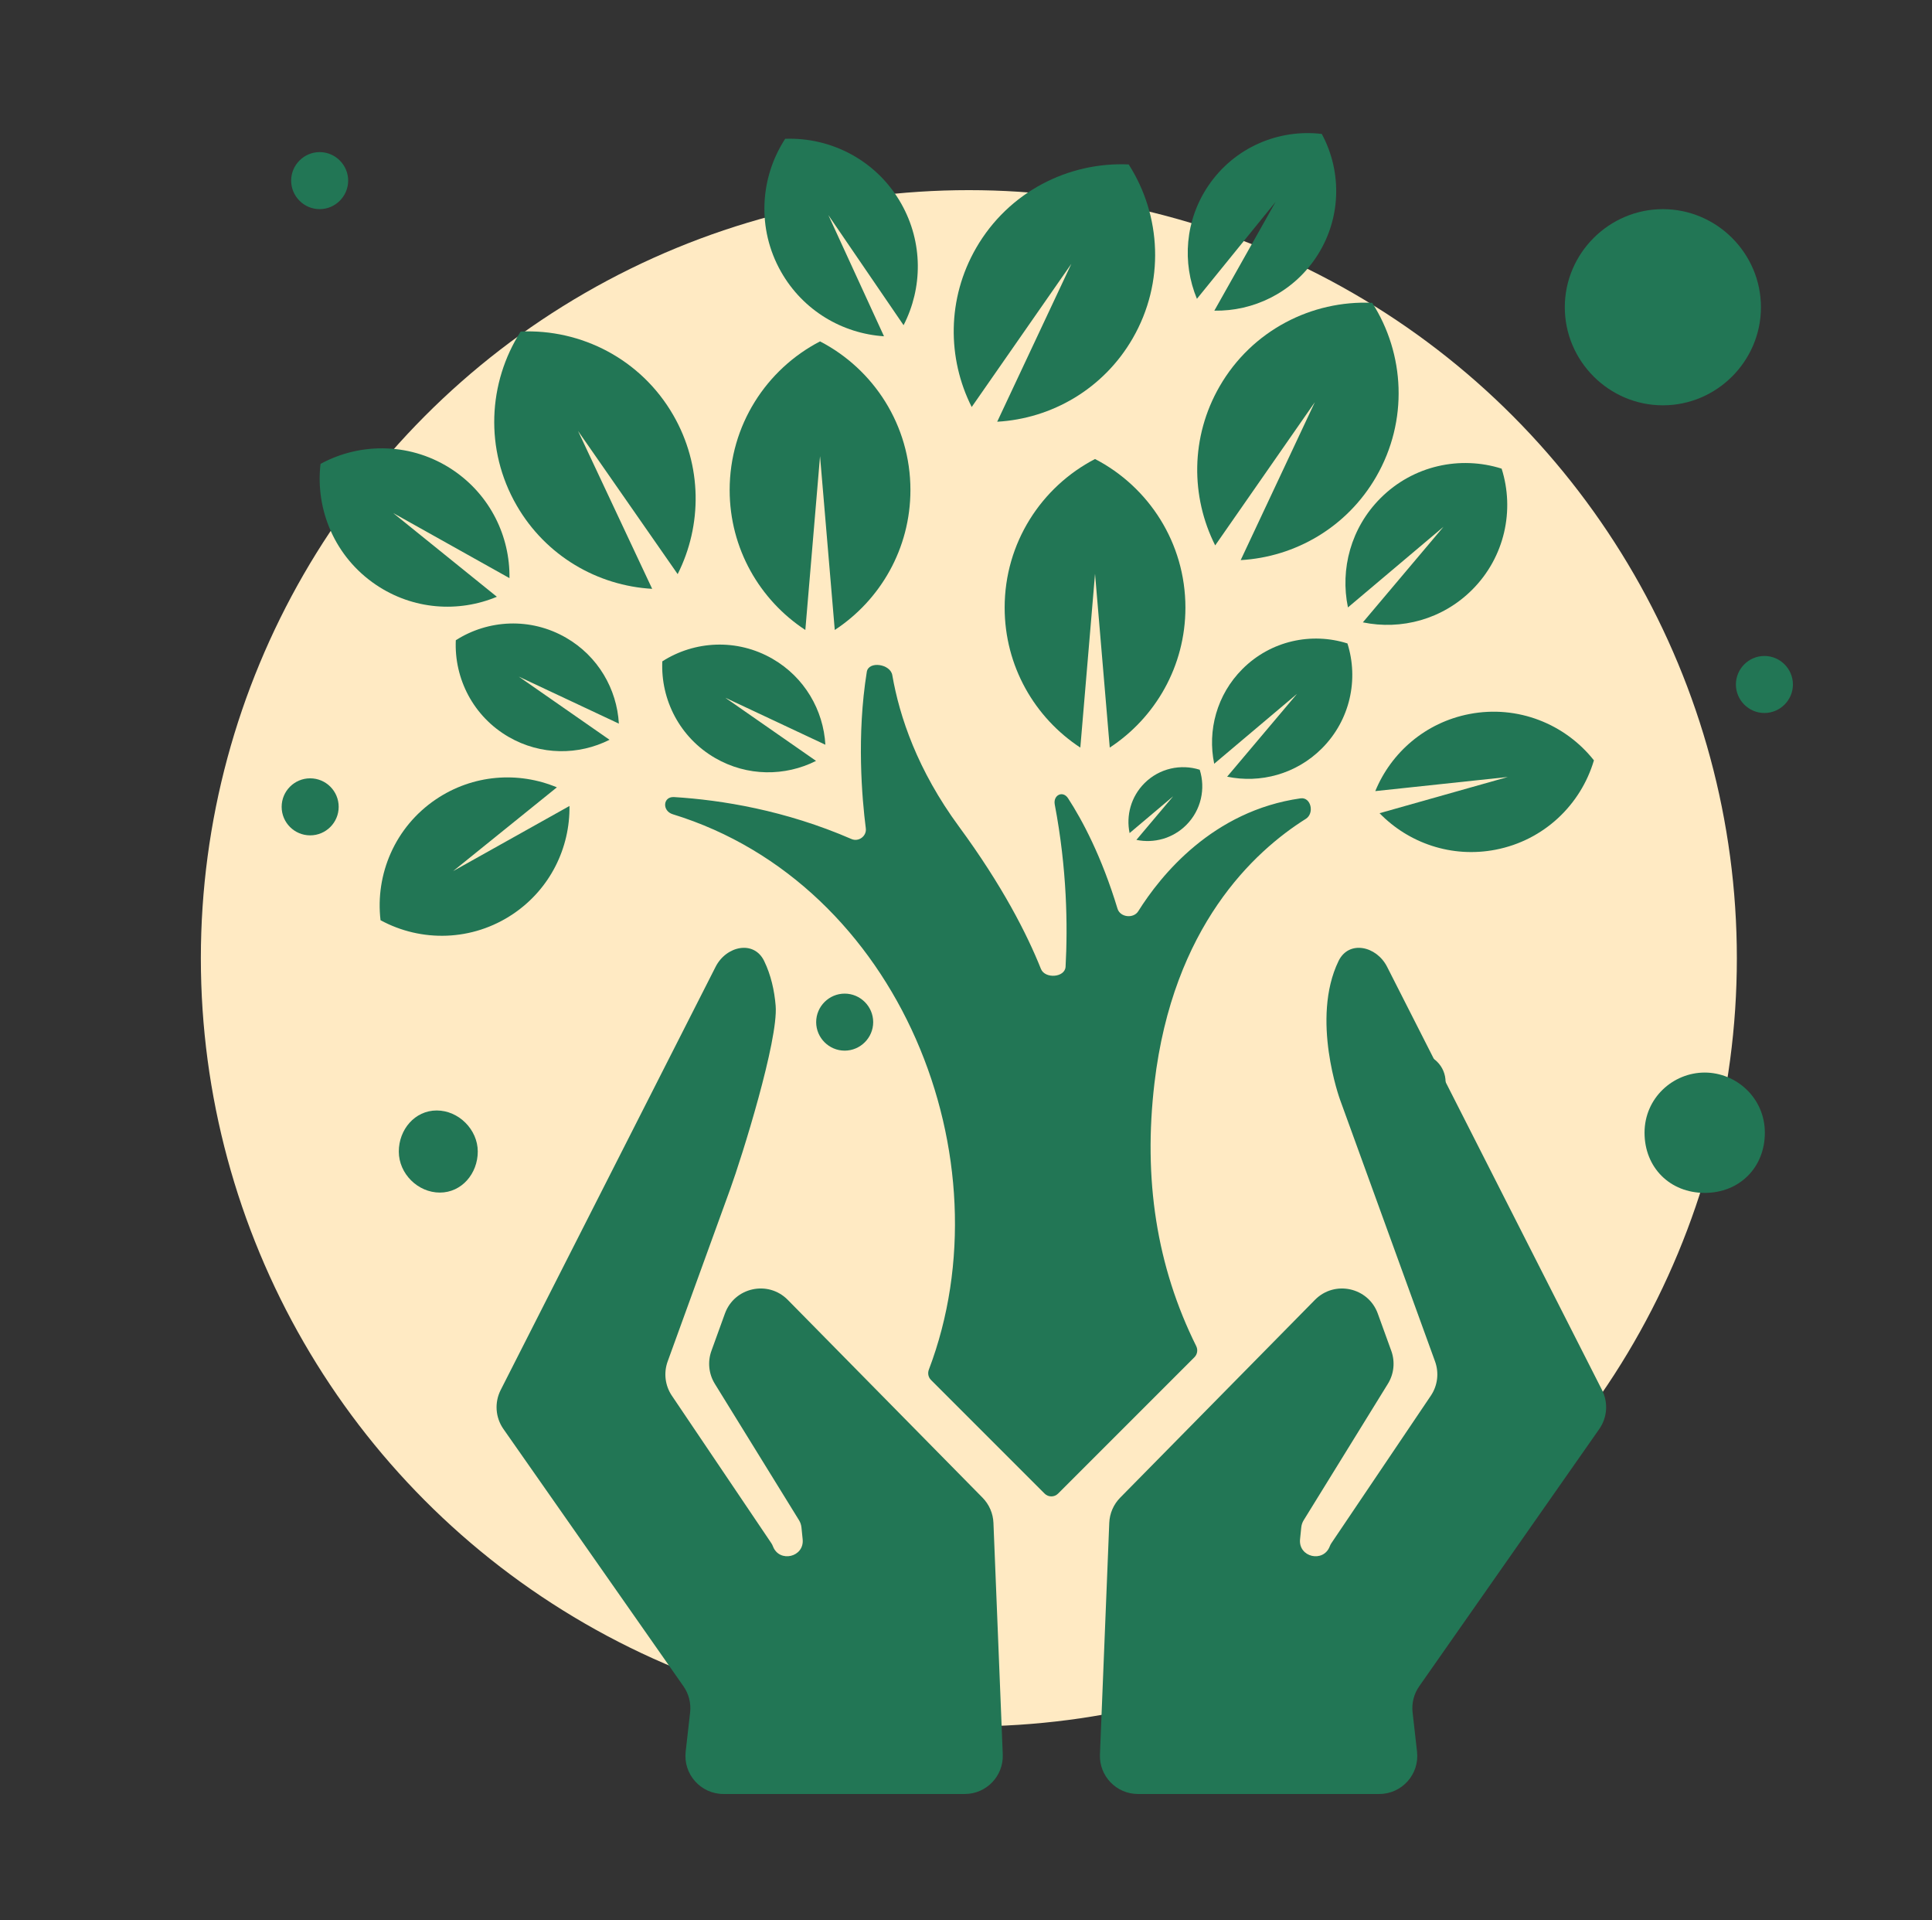 <svg width="161" height="160" viewBox="0 0 161 160" fill="none" xmlns="http://www.w3.org/2000/svg">
<rect x="0" y="0" width="161" height="160" fill="#333333" stroke="none"/>
<circle cx="80.738" cy="79.842" r="64" fill="#FFEAC3"/>
<path fill-rule="evenodd" clip-rule="evenodd" d="M56.061 67.84C55.161 67.563 55.237 66.352 56.176 66.41C60.145 66.656 65.437 67.51 70.959 69.907C71.554 70.165 72.233 69.661 72.151 69.018C71.83 66.51 71.378 61.288 72.233 55.978C72.384 55.046 74.195 55.316 74.357 56.247C74.96 59.722 76.459 64.169 79.911 68.865C83.536 73.794 85.588 77.835 86.745 80.729C87.082 81.573 88.748 81.454 88.798 80.546C88.983 77.165 88.92 72.402 87.897 67.033C87.747 66.245 88.569 65.839 89.006 66.511C90.195 68.34 91.797 71.337 93.127 75.712C93.346 76.433 94.455 76.559 94.855 75.921C96.731 72.93 101.056 67.554 108.383 66.516C109.247 66.394 109.557 67.761 108.818 68.225C104.504 70.936 97.746 77.186 96.206 90.232C95.261 98.232 96.377 105.496 99.685 112.154C99.838 112.462 99.781 112.836 99.537 113.079L88.172 124.444C87.863 124.754 87.362 124.754 87.052 124.444L77.583 114.975C77.359 114.751 77.291 114.415 77.403 114.119C84.073 96.592 74.99 73.656 56.061 67.84Z" fill="#227655"/>
<path fill-rule="evenodd" clip-rule="evenodd" d="M37.984 53.343C40.675 51.622 44.21 51.424 47.168 53.132C49.847 54.679 51.409 57.417 51.572 60.291L43.233 56.374L50.795 61.637C48.224 62.933 45.072 62.949 42.393 61.402C39.435 59.694 37.839 56.535 37.984 53.343Z" fill="#227655"/>
<path fill-rule="evenodd" clip-rule="evenodd" d="M68.337 28.444C72.811 30.763 75.869 35.437 75.869 40.825C75.869 45.705 73.361 49.998 69.564 52.488L68.337 38.006L67.111 52.488C63.313 49.998 60.805 45.705 60.805 40.825C60.805 35.437 63.863 30.763 68.337 28.444Z" fill="#227655"/>
<path fill-rule="evenodd" clip-rule="evenodd" d="M112.286 53.61C109.301 52.663 105.905 53.373 103.538 55.74C101.394 57.884 100.61 60.872 101.184 63.634L108.085 57.811L102.262 64.711C105.024 65.286 108.012 64.502 110.156 62.358C112.523 59.991 113.232 56.595 112.286 53.61Z" fill="#227655"/>
<path fill-rule="evenodd" clip-rule="evenodd" d="M43.388 27.624C48.422 27.396 53.407 29.914 56.101 34.58C58.541 38.806 58.516 43.779 56.472 47.834L48.169 35.905L54.347 49.06C49.814 48.803 45.495 46.339 43.055 42.112C40.361 37.446 40.672 31.87 43.388 27.624Z" fill="#227655"/>
<path fill-rule="evenodd" clip-rule="evenodd" d="M91.253 38.244C95.728 40.563 98.785 45.237 98.785 50.625C98.785 55.505 96.277 59.798 92.48 62.288L91.253 47.806L90.027 62.288C86.229 59.798 83.721 55.505 83.721 50.625C83.721 45.237 86.779 40.563 91.253 38.244Z" fill="#227655"/>
<path fill-rule="evenodd" clip-rule="evenodd" d="M114.35 25.231C109.316 25.003 104.331 27.521 101.637 32.187C99.197 36.413 99.222 41.386 101.266 45.441L109.569 33.512L103.391 46.667C107.924 46.41 112.243 43.945 114.683 39.719C117.377 35.053 117.066 29.477 114.35 25.231Z" fill="#227655"/>
<path fill-rule="evenodd" clip-rule="evenodd" d="M94.059 13.701C89.025 13.473 84.04 15.991 81.346 20.657C78.906 24.884 78.931 29.856 80.975 33.911L89.278 21.983L83.1 35.137C87.633 34.88 91.952 32.416 94.392 28.19C97.086 23.523 96.775 17.947 94.059 13.701Z" fill="#227655"/>
<path fill-rule="evenodd" clip-rule="evenodd" d="M65.432 11.564C69.281 11.422 73.074 13.38 75.102 16.964C76.939 20.209 76.886 24.009 75.298 27.094L69.031 17.924L73.666 28.018C70.203 27.791 66.919 25.879 65.082 22.634C63.054 19.05 63.329 14.791 65.432 11.564Z" fill="#227655"/>
<path fill-rule="evenodd" clip-rule="evenodd" d="M110.149 11.16C106.567 10.731 102.876 12.267 100.707 15.455C98.742 18.344 98.498 21.895 99.743 24.897L106.299 16.82L101.195 25.884C104.445 25.94 107.658 24.408 109.623 21.52C111.792 18.331 111.863 14.334 110.149 11.16Z" fill="#227655"/>
<path fill-rule="evenodd" clip-rule="evenodd" d="M125.136 39.046C121.693 37.954 117.775 38.772 115.045 41.503C112.571 43.976 111.667 47.423 112.329 50.609L120.29 43.892L113.572 51.853C116.759 52.515 120.206 51.611 122.679 49.138C125.41 46.407 126.228 42.489 125.136 39.046Z" fill="#227655"/>
<path fill-rule="evenodd" clip-rule="evenodd" d="M26.711 38.65C30.095 36.811 34.362 36.876 37.773 39.183C40.862 41.272 42.506 44.699 42.456 48.168L32.764 42.744L41.406 49.721C38.204 51.059 34.412 50.809 31.323 48.719C27.912 46.412 26.263 42.476 26.711 38.65Z" fill="#227655"/>
<path fill-rule="evenodd" clip-rule="evenodd" d="M132.827 63.35C131.735 67.044 128.671 70.015 124.628 70.796C120.966 71.503 117.381 70.243 114.963 67.754L125.652 64.736L114.607 65.913C115.925 62.703 118.784 60.199 122.445 59.492C126.488 58.711 130.438 60.329 132.827 63.35Z" fill="#227655"/>
<path fill-rule="evenodd" clip-rule="evenodd" d="M31.711 76.67C35.095 78.51 39.362 78.445 42.773 76.138C45.862 74.048 47.506 70.622 47.456 67.152L37.764 72.576L46.406 65.6C43.204 64.261 39.412 64.512 36.323 66.601C32.912 68.908 31.263 72.845 31.711 76.67Z" fill="#227655"/>
<path fill-rule="evenodd" clip-rule="evenodd" d="M63.678 80.064C62.824 78.309 60.519 78.809 59.635 80.549L41.724 115.811C41.194 116.854 41.282 118.105 41.953 119.063L56.957 140.498C57.4 141.13 57.597 141.903 57.51 142.671L57.139 145.946C56.927 147.825 58.397 149.471 60.288 149.471H80.398C82.198 149.471 83.636 147.973 83.564 146.175L82.787 126.88C82.755 126.093 82.431 125.346 81.878 124.784L65.646 108.3C64.011 106.64 61.203 107.253 60.409 109.445L59.285 112.55C58.956 113.46 59.06 114.47 59.568 115.293L66.584 126.659C66.697 126.841 66.766 127.046 66.788 127.259L66.888 128.248C67.04 129.742 64.943 130.237 64.41 128.833C64.375 128.74 64.33 128.652 64.275 128.57L55.989 116.286C55.423 115.446 55.292 114.385 55.638 113.433L60.847 99.083C61.825 96.391 64.874 86.649 64.638 83.795C64.532 82.521 64.247 81.236 63.678 80.064Z" fill="#227655"/>
<path fill-rule="evenodd" clip-rule="evenodd" d="M111.548 80.064C112.402 78.309 114.707 78.809 115.59 80.549L133.501 115.811C134.031 116.854 133.943 118.105 133.272 119.063L118.268 140.498C117.825 141.13 117.629 141.903 117.716 142.671L118.086 145.946C118.299 147.825 116.829 149.471 114.938 149.471H94.828C93.028 149.471 91.59 147.973 91.662 146.175L92.439 126.88C92.471 126.093 92.794 125.346 93.347 124.784L109.58 108.3C111.215 106.64 114.023 107.254 114.816 109.445L115.941 112.55C116.27 113.46 116.166 114.47 115.658 115.293L108.642 126.659C108.529 126.841 108.46 127.046 108.438 127.259L108.338 128.248C108.186 129.742 110.283 130.237 110.815 128.833C110.85 128.74 110.896 128.652 110.951 128.57L119.236 116.286C119.803 115.446 119.933 114.385 119.588 113.433L111.667 91.615C111.667 91.615 109.208 84.879 111.548 80.064Z" fill="#227655"/>
<path fill-rule="evenodd" clip-rule="evenodd" d="M55.193 55.102C57.884 53.381 61.419 53.183 64.377 54.891C67.056 56.438 68.618 59.176 68.781 62.049L60.442 58.133L68.004 63.396C65.433 64.692 62.281 64.708 59.602 63.161C56.644 61.453 55.048 58.294 55.193 55.102Z" fill="#227655"/>
<path fill-rule="evenodd" clip-rule="evenodd" d="M99.977 64.133C98.406 63.635 96.618 64.008 95.372 65.254C94.243 66.383 93.831 67.956 94.133 69.409L97.765 66.344L94.7 69.977C96.154 70.279 97.727 69.866 98.856 68.738C100.101 67.492 100.475 65.704 99.977 64.133Z" fill="#227655"/>
<path d="M33.234 95.943C33.234 97.796 34.827 99.363 36.655 99.363C38.482 99.363 39.814 97.77 39.814 95.943C39.814 94.115 38.221 92.522 36.394 92.522C34.566 92.522 33.234 94.115 33.234 95.943Z" fill="#227655"/>
<path d="M138.573 33.77C143.063 33.77 146.745 30.089 146.745 25.598C146.745 21.107 143.063 17.426 138.573 17.426C134.082 17.426 130.4 21.107 130.4 25.598C130.4 30.089 134.082 33.77 138.573 33.77Z" fill="#227655"/>
<path d="M142.058 89.363C139.421 89.363 137.045 91.478 137.045 94.376C137.045 97.274 139.16 99.389 142.058 99.389C144.956 99.389 147.071 97.274 147.071 94.376C147.071 91.478 144.695 89.363 142.058 89.363Z" fill="#227655"/>
<path d="M147.034 54.653C148.34 54.653 149.41 55.724 149.41 57.029C149.41 58.335 148.34 59.405 147.034 59.405C145.729 59.405 144.658 58.335 144.658 57.029C144.658 55.724 145.729 54.653 147.034 54.653Z" fill="#227655"/>
<path d="M118.089 92.524C119.401 92.524 120.465 91.461 120.465 90.148C120.465 88.836 119.401 87.772 118.089 87.772C116.777 87.772 115.713 88.836 115.713 90.148C115.713 91.461 116.777 92.524 118.089 92.524Z" fill="#227655"/>
<path d="M26.638 12.673C27.943 12.673 29.014 13.744 29.014 15.049C29.014 16.355 27.943 17.425 26.638 17.425C25.332 17.425 24.262 16.355 24.262 15.049C24.262 13.744 25.332 12.673 26.638 12.673Z" fill="#227655"/>
<path d="M70.39 82.786C71.695 82.786 72.766 83.856 72.766 85.162C72.766 86.467 71.695 87.537 70.39 87.537C69.084 87.537 68.014 86.467 68.014 85.162C68.014 83.856 69.084 82.786 70.39 82.786Z" fill="#227655"/>
<path d="M25.847 69.6C27.159 69.6 28.223 68.536 28.223 67.224C28.223 65.911 27.159 64.848 25.847 64.848C24.535 64.848 23.471 65.911 23.471 67.224C23.471 68.536 24.535 69.6 25.847 69.6Z" fill="#227655"/>
</svg>

